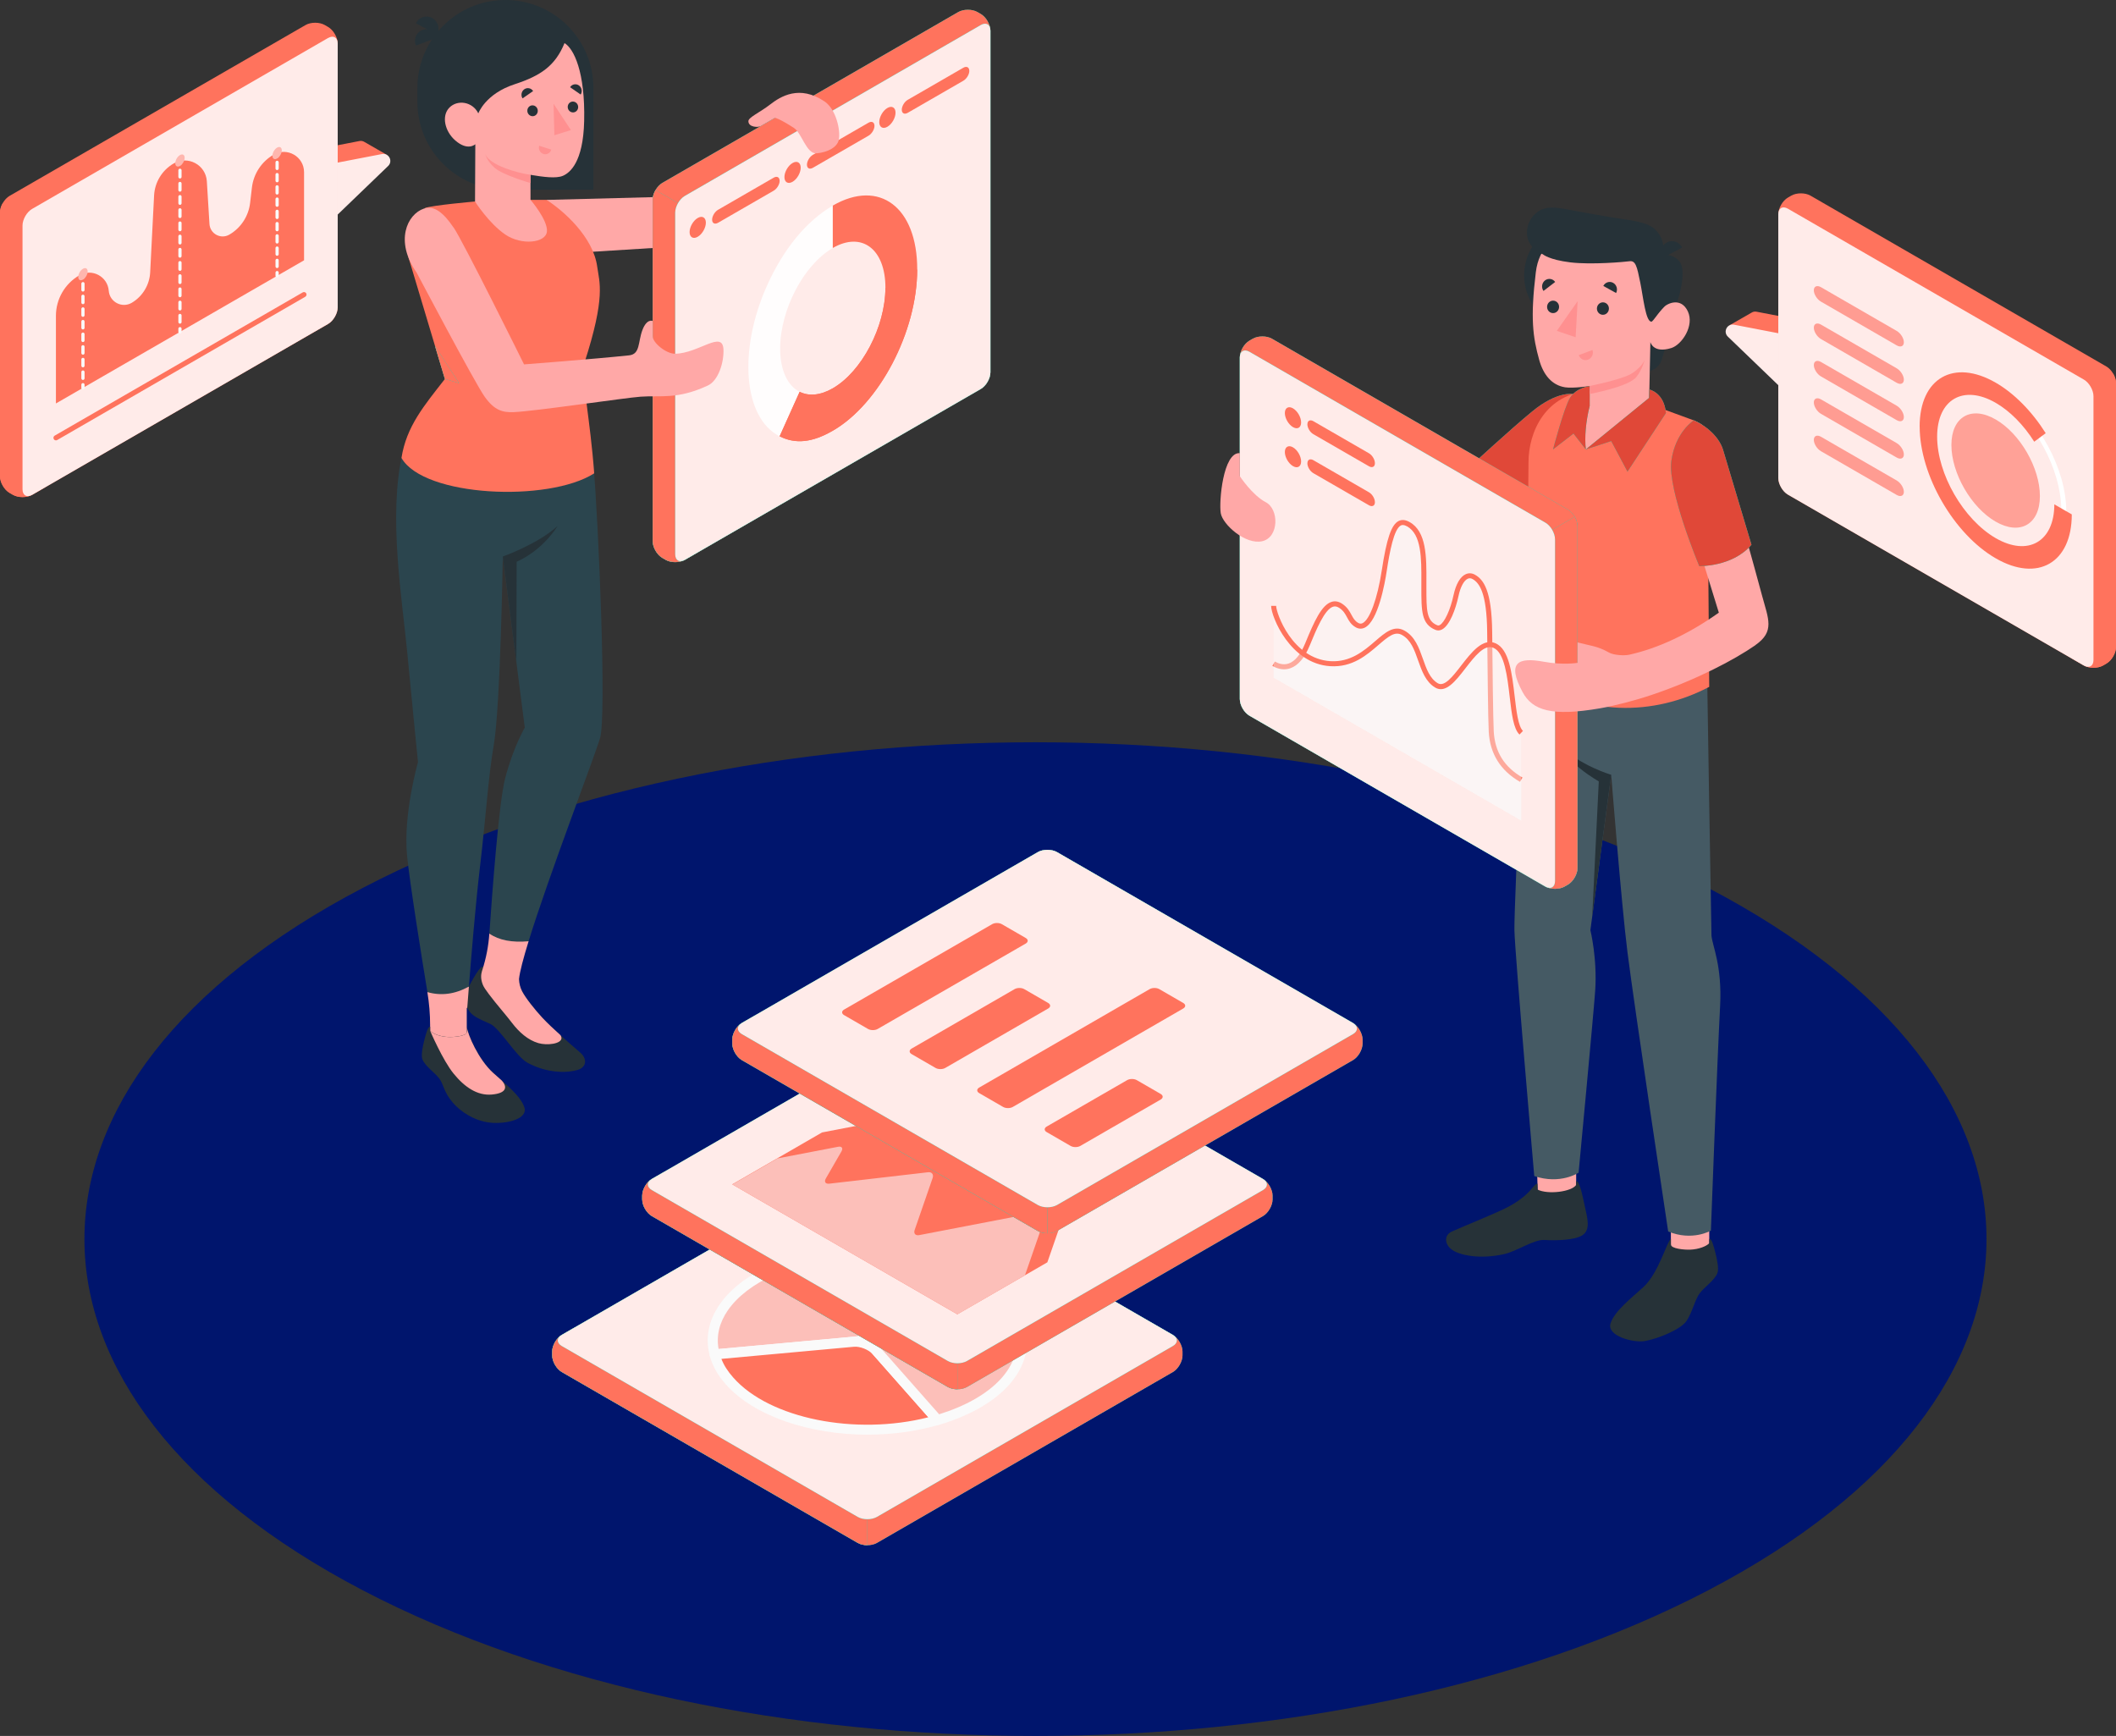 <?xml version="1.0" encoding="UTF-8"?>
<svg id="Layer_2" data-name="Layer 2" xmlns="http://www.w3.org/2000/svg" viewBox="0 0 514.98 422.47">
  <rect x="0" y="0" width="514.98" height="422.47" fill="#333333" stroke="none"/>
  <defs>
    <style>
      .cls-1 {
        fill: #ffa8a7;
      }

      .cls-2, .cls-3 {
        fill: #fcbfb9;
      }

      .cls-2, .cls-4, .cls-5 {
        fill-rule: evenodd;
      }

      .cls-6 {
        fill: #e04838;
      }

      .cls-7, .cls-8, .cls-9 {
        fill: #fafafa;
      }

      .cls-10 {
        fill: #ffebe9;
      }

      .cls-8 {
        opacity: .5;
      }

      .cls-11, .cls-4 {
        fill: #2b454e;
      }

      .cls-12 {
        fill: #263238;
      }

      .cls-13 {
        fill: #ff9090;
      }

      .cls-14, .cls-5 {
        fill: #ff735d;
      }

      .cls-15 {
        fill: #fff;
      }

      .cls-9 {
        opacity: .4;
      }

      .cls-16 {
        fill: #455a64;
      }

      .cls-17 {
        fill: #00156d;
      }

      .cls-18 {
        fill: #ffa197;
      }

      .cls-19 {
        fill: #00dfbf;
      }

      .cls-20 {
        fill: #ff9c92;
      }

      .cls-21 {
        fill: #ffb6ae;
      }

      .cls-22 {
        fill: #fffdfd;
      }
    </style>
  </defs>
  <g id="Layer_1-2" data-name="Layer 1">
    <g>
      <path class="cls-17" d="M88.34,387.06c90.39,47.22,236.94,47.22,327.33,0,90.39-47.22,90.39-123.78,0-171-90.39-47.22-236.94-47.22-327.33,0-90.39,47.22-90.39,123.78,0,171Z"/>
      <g>
        <g>
          <path class="cls-14" d="M438.28,90.59v-12.65s-10.79-2.08-10.79-2.08c-.46-.09-.87.02-1.21.23h0s-5.38,3.09-5.38,3.09l7,1.42,10.38,9.99Z"/>
          <g>
            <path class="cls-14" d="M511.84,161.96l.81-.47c1.29-.74,2.34-2.56,2.34-4.05v-64.19c0-1.49-1.05-3.3-2.34-4.05l-72.03-41.59c-1.29-.74-3.38-.74-4.67,0l-.81.47c-1.29.74-2.34,2.56-2.34,4.05v64.19c0,1.49,1.05,3.3,2.34,4.05l72.03,41.59c1.29.74,3.38.74,4.67,0Z"/>
            <path class="cls-14" d="M514.98,134.84v-41.59c0-.74-.26-1.57-.68-2.3l-10.27,5.93v63.26l3.14,1.81c1.29.74,3.38.74,4.67,0l.81-.47c1.29-.75,2.33-2.56,2.33-4.05v-22.6Z"/>
            <path class="cls-10" d="M435.13,50.79l72.03,41.59c1.29.74,2.34,2.56,2.34,4.05v64.19c0,1.49-1.05,2.09-2.34,1.35l-72.03-41.59c-1.29-.74-2.34-2.56-2.34-4.05V52.14c0-1.49,1.05-2.09,2.34-1.35Z"/>
          </g>
          <path class="cls-10" d="M432.8,93.75l-12.29-11.83c-1.22-1.18-.16-3.22,1.5-2.9l10.79,2.08v12.65Z"/>
        </g>
        <g>
          <path class="cls-15" d="M469.81,104.67c.3.27.29.74.29.74,0,10.05,7.19,22.11,15.78,27.33,8.93,5.43,16.03,1.37,15.78-9.11-.23-9.48-6.3-20.93-14.33-26.41l.48-.27v-.8c8.46,6,15.06,18.13,15.06,28.19,0,10.82-7.62,15.22-16.99,9.81-9.37-5.41-17.07-18.66-16.99-29.43.08-.4.63-.3.93-.03Z"/>
          <path class="cls-14" d="M467.19,103.82c0-11.79,8.3-16.58,18.51-10.69,4.48,2.58,8.8,6.95,12.17,12.29l-2.79,2.08c-2.59-4.11-5.92-7.47-9.37-9.46-7.86-4.54-14.26-.85-14.26,8.23s6.4,20.16,14.26,24.7c7.86,4.54,14.26.85,14.26-8.23l4.25,2.45c0,11.79-8.3,16.58-18.51,10.69-10.21-5.89-18.51-20.27-18.51-32.06Z"/>
          <path class="cls-18" d="M485.69,102.08c5.95,3.43,10.77,11.78,10.77,18.65s-4.82,9.65-10.77,6.22c-5.95-3.43-10.77-11.78-10.77-18.65,0-6.87,4.82-9.65,10.77-6.22Z"/>
        </g>
        <g>
          <path class="cls-20" d="M443.19,69.9l18.41,10.63c.97.56,1.75,1.8,1.75,2.77s-.78,1.31-1.75.75l-18.41-10.63c-.97-.56-1.75-1.8-1.75-2.77,0-.97.78-1.31,1.75-.75Z"/>
          <path class="cls-20" d="M443.19,79l18.41,10.63c.97.56,1.75,1.8,1.75,2.77s-.78,1.31-1.75.75l-18.41-10.63c-.97-.56-1.75-1.8-1.75-2.77,0-.97.78-1.31,1.75-.75Z"/>
          <path class="cls-20" d="M443.19,88.1l18.41,10.63c.97.56,1.75,1.8,1.75,2.77s-.78,1.31-1.75.75l-18.41-10.63c-.97-.56-1.75-1.8-1.75-2.77,0-.97.78-1.31,1.75-.75Z"/>
          <path class="cls-20" d="M443.19,97.2l18.41,10.63c.97.56,1.75,1.8,1.75,2.77s-.78,1.31-1.75.75l-18.41-10.63c-.97-.56-1.75-1.8-1.75-2.77,0-.97.78-1.31,1.75-.75Z"/>
          <path class="cls-20" d="M443.19,106.3l18.41,10.63c.97.56,1.75,1.8,1.75,2.77s-.78,1.31-1.75.75l-18.41-10.63c-.97-.56-1.75-1.8-1.75-2.77,0-.97.78-1.31,1.75-.75Z"/>
        </g>
      </g>
      <g>
        <g>
          <path class="cls-14" d="M76.7,49.05v-12.65s10.79-2.08,10.79-2.08c.46-.09.87.02,1.21.23h0s5.38,3.09,5.38,3.09l-7,1.42-10.38,9.99Z"/>
          <g>
            <path class="cls-14" d="M3.14,120.42l-.81-.47c-1.29-.74-2.34-2.56-2.34-4.05V51.72c0-1.49,1.05-3.3,2.34-4.05L74.37,6.09c1.29-.74,3.38-.74,4.67,0l.81.47c1.29.74,2.34,2.56,2.34,4.05v64.19c0,1.49-1.05,3.3-2.34,4.05L7.82,120.42c-1.29.74-3.38.74-4.67,0Z"/>
            <path class="cls-14" d="M0,93.31v-41.59c0-.74.26-1.57.68-2.3l10.27,5.93v63.26l-3.14,1.81c-1.29.74-3.38.74-4.67,0l-.81-.47C1.04,119.21,0,117.4,0,115.91v-22.6Z"/>
            <path class="cls-10" d="M79.84,9.25L7.82,50.84c-1.29.74-2.34,2.56-2.34,4.05v64.19c0,1.49,1.05,2.09,2.34,1.35l72.03-41.59c1.29-.74,2.34-2.56,2.34-4.05V10.6c0-1.49-1.05-2.09-2.34-1.35Z"/>
          </g>
          <path class="cls-10" d="M82.18,52.22l12.29-11.83c1.22-1.18.16-3.22-1.5-2.9l-10.79,2.08v12.65Z"/>
        </g>
        <g>
          <path class="cls-14" d="M13.61,98.19v-21.31c0-4.08,2.17-7.84,5.7-9.88h0c3.05-1.76,6.88.26,7.16,3.77h0c.22,2.75,3.25,4.32,5.62,2.91h0c2.63-1.57,4.31-4.35,4.46-7.41l.95-18.68c.16-3.23,1.94-6.16,4.74-7.79h0c3.47-2.03,7.85.31,8.1,4.32l.64,10.4c.15,2.38,2.75,3.78,4.82,2.59h0c2.81-1.62,4.69-4.49,5.07-7.71l.44-3.74c.39-3.36,2.35-6.34,5.29-8.03h0c3.29-1.89,7.4.48,7.4,4.28v21.44L13.61,98.19Z"/>
          <g>
            <g>
              <path class="cls-7" d="M20.19,67.89c-.21,0-.39-.17-.39-.39v-.77c0-.21.17-.39.39-.39s.39.17.39.39v.77c0,.21-.17.39-.39.39Z"/>
              <path class="cls-7" d="M20.19,92.47c-.21,0-.39-.17-.39-.39v-1.54c0-.21.17-.39.39-.39s.39.17.39.39v1.54c0,.21-.17.39-.39.39ZM20.19,89.4c-.21,0-.39-.17-.39-.39v-1.54c0-.21.17-.39.39-.39s.39.17.39.39v1.54c0,.21-.17.39-.39.39ZM20.19,86.32c-.21,0-.39-.17-.39-.39v-1.54c0-.21.17-.39.39-.39s.39.17.39.39v1.54c0,.21-.17.39-.39.39ZM20.19,83.25c-.21,0-.39-.17-.39-.39v-1.54c0-.21.17-.39.39-.39s.39.17.39.39v1.54c0,.21-.17.39-.39.39ZM20.19,80.18c-.21,0-.39-.17-.39-.39v-1.54c0-.21.17-.39.39-.39s.39.17.39.39v1.54c0,.21-.17.39-.39.39ZM20.19,77.11c-.21,0-.39-.17-.39-.39v-1.54c0-.21.17-.39.39-.39s.39.17.39.39v1.54c0,.21-.17.39-.39.39ZM20.19,74.03c-.21,0-.39-.17-.39-.39v-1.54c0-.21.17-.39.39-.39s.39.17.39.39v1.54c0,.21-.17.39-.39.39ZM20.19,70.96c-.21,0-.39-.17-.39-.39v-1.54c0-.21.17-.39.39-.39s.39.17.39.39v1.54c0,.21-.17.39-.39.39Z"/>
              <path class="cls-7" d="M20.19,94.78c-.21,0-.39-.17-.39-.39v-.77c0-.21.17-.39.39-.39s.39.17.39.39v.77c0,.21-.17.39-.39.39Z"/>
            </g>
            <path class="cls-21" d="M20.19,65.41c-.63.36-1.14,1.25-1.14,1.98s.51,1.03,1.14.66,1.14-1.25,1.14-1.98c0-.73-.51-1.03-1.14-.66Z"/>
          </g>
          <g>
            <g>
              <path class="cls-7" d="M43.8,40.22c-.21,0-.39-.17-.39-.39v-.77c0-.21.17-.39.39-.39s.39.17.39.39v.77c0,.21-.17.39-.39.39Z"/>
              <path class="cls-7" d="M43.8,78.77c-.21,0-.39-.17-.39-.39v-1.61c0-.21.17-.39.39-.39s.39.17.39.39v1.61c0,.21-.17.39-.39.39ZM43.8,75.56c-.21,0-.39-.17-.39-.39v-1.61c0-.21.17-.39.39-.39s.39.17.39.39v1.61c0,.21-.17.39-.39.39ZM43.8,72.34c-.21,0-.39-.17-.39-.39v-1.61c0-.21.17-.39.39-.39s.39.17.39.39v1.61c0,.21-.17.39-.39.39ZM43.8,69.13c-.21,0-.39-.17-.39-.39v-1.61c0-.21.17-.39.39-.39s.39.17.39.39v1.61c0,.21-.17.39-.39.39ZM43.8,65.92c-.21,0-.39-.17-.39-.39v-1.61c0-.21.17-.39.39-.39s.39.17.39.39v1.61c0,.21-.17.39-.39.39ZM43.8,62.71c-.21,0-.39-.17-.39-.39v-1.61c0-.21.17-.39.39-.39s.39.17.39.39v1.61c0,.21-.17.39-.39.39ZM43.8,59.5c-.21,0-.39-.17-.39-.39v-1.61c0-.21.17-.39.39-.39s.39.17.39.39v1.61c0,.21-.17.39-.39.39ZM43.8,56.28c-.21,0-.39-.17-.39-.39v-1.61c0-.21.17-.39.39-.39s.39.17.39.39v1.61c0,.21-.17.39-.39.39ZM43.8,53.07c-.21,0-.39-.17-.39-.39v-1.61c0-.21.17-.39.39-.39s.39.17.39.39v1.61c0,.21-.17.39-.39.39ZM43.8,49.86c-.21,0-.39-.17-.39-.39v-1.61c0-.21.17-.39.39-.39s.39.17.39.39v1.61c0,.21-.17.39-.39.39ZM43.8,46.65c-.21,0-.39-.17-.39-.39v-1.61c0-.21.17-.39.39-.39s.39.17.39.39v1.61c0,.21-.17.39-.39.39ZM43.8,43.44c-.21,0-.39-.17-.39-.39v-1.61c0-.21.17-.39.39-.39s.39.17.39.39v1.61c0,.21-.17.39-.39.39Z"/>
              <path class="cls-7" d="M43.8,81.15c-.21,0-.39-.17-.39-.39v-.77c0-.21.17-.39.39-.39s.39.17.39.39v.77c0,.21-.17.39-.39.39Z"/>
            </g>
            <path class="cls-21" d="M43.8,37.74c-.63.36-1.14,1.25-1.14,1.98s.51,1.03,1.14.66,1.14-1.25,1.14-1.98-.51-1.03-1.14-.66Z"/>
          </g>
          <g>
            <g>
              <path class="cls-7" d="M67.44,38.41c-.21,0-.39-.17-.39-.39v-.77c0-.21.17-.39.39-.39s.39.17.39.39v.77c0,.21-.17.39-.39.39Z"/>
              <path class="cls-7" d="M67.44,65.24c-.21,0-.39-.17-.39-.39v-1.49c0-.21.17-.39.39-.39s.39.17.39.39v1.49c0,.21-.17.39-.39.39ZM67.44,62.25c-.21,0-.39-.17-.39-.39v-1.49c0-.21.17-.39.39-.39s.39.17.39.39v1.49c0,.21-.17.39-.39.39ZM67.44,59.27c-.21,0-.39-.17-.39-.39v-1.49c0-.21.17-.39.39-.39s.39.17.39.39v1.49c0,.21-.17.39-.39.39ZM67.44,56.29c-.21,0-.39-.17-.39-.39v-1.49c0-.21.17-.39.39-.39s.39.17.39.39v1.49c0,.21-.17.39-.39.39ZM67.44,53.31c-.21,0-.39-.17-.39-.39v-1.49c0-.21.17-.39.39-.39s.39.17.39.39v1.49c0,.21-.17.39-.39.39ZM67.44,50.33c-.21,0-.39-.17-.39-.39v-1.49c0-.21.17-.39.39-.39s.39.17.39.39v1.49c0,.21-.17.39-.39.39ZM67.44,47.35c-.21,0-.39-.17-.39-.39v-1.49c0-.21.17-.39.39-.39s.39.17.39.39v1.49c0,.21-.17.39-.39.39ZM67.44,44.37c-.21,0-.39-.17-.39-.39v-1.49c0-.21.17-.39.39-.39s.39.17.39.39v1.49c0,.21-.17.39-.39.39ZM67.44,41.39c-.21,0-.39-.17-.39-.39v-1.49c0-.21.17-.39.39-.39s.39.17.39.39v1.49c0,.21-.17.39-.39.39Z"/>
              <path class="cls-7" d="M67.44,67.5c-.21,0-.39-.17-.39-.39v-.77c0-.21.17-.39.39-.39s.39.17.39.39v.77c0,.21-.17.39-.39.39Z"/>
            </g>
            <path class="cls-21" d="M67.44,35.93c-.63.36-1.14,1.25-1.14,1.98s.51,1.03,1.14.66c.63-.36,1.14-1.25,1.14-1.98,0-.73-.51-1.03-1.14-.66Z"/>
          </g>
          <path class="cls-14" d="M13.62,107.17c-.21,0-.42-.11-.53-.31-.17-.29-.07-.67.22-.84l60.37-34.86c.29-.17.67-.07.84.22.17.29.07.67-.22.84L13.92,107.09c-.1.06-.2.08-.31.08Z"/>
        </g>
      </g>
      <g>
        <g>
          <path class="cls-19" d="M208.75,283.29l-72.03,41.59c-1.29.74-2.34,2.56-2.34,4.05v.93c0,1.49,1.05,3.3,2.34,4.05l72.03,41.59c1.29.74,3.38.74,4.67,0l72.03-41.59c1.29-.74,2.34-2.56,2.34-4.05v-.93c0-1.49-1.05-3.3-2.34-4.05l-72.03-41.59c-1.29-.74-3.38-.74-4.67,0Z"/>
          <path class="cls-14" d="M208.75,283.29l-72.03,41.59c-1.29.74-2.34,2.56-2.34,4.05v.93c0,1.49,1.05,3.3,2.34,4.05l72.03,41.59c1.29.74,3.38.74,4.67,0l72.03-41.59c1.29-.74,2.34-2.56,2.34-4.05v-.93c0-1.49-1.05-3.3-2.34-4.05l-72.03-41.59c-1.29-.74-3.38-.74-4.67,0Z"/>
        </g>
        <g>
          <path class="cls-19" d="M139.87,323.06l-3.14,1.81c-1.29.74-2.34,2.56-2.34,4.05v.93c0,1.49,1.05,3.3,2.34,4.05l72.03,41.59c.65.37,1.49.56,2.34.56v-11.86l-71.22-41.12Z"/>
          <path class="cls-14" d="M139.87,323.06l-3.14,1.81c-1.29.74-2.34,2.56-2.34,4.05v.93c0,1.49,1.05,3.3,2.34,4.05l72.03,41.59c.65.37,1.49.56,2.34.56v-11.86l-71.22-41.12Z"/>
        </g>
        <g>
          <path class="cls-19" d="M208.75,283.29l-72.03,41.59c-1.29.74-1.29,1.95,0,2.7l72.03,41.59c1.29.74,3.38.74,4.67,0l72.03-41.59c1.29-.74,1.29-1.95,0-2.7l-72.03-41.59c-1.29-.74-3.38-.74-4.67,0Z"/>
          <path class="cls-10" d="M208.75,283.29l-72.03,41.59c-1.29.74-1.29,1.95,0,2.7l72.03,41.59c1.29.74,3.38.74,4.67,0l72.03-41.59c1.29-.74,1.29-1.95,0-2.7l-72.03-41.59c-1.29-.74-3.38-.74-4.67,0Z"/>
        </g>
        <g>
          <g>
            <path class="cls-2" d="M207.72,326.55l-33.8,3.09c-3.25-11.85,10.75-22.97,31.27-24.85,12.31-1.13,23.67,1,32.48,6.09l-23.68,13.67c-1.61.93-4.42,1.82-6.28,1.99Z"/>
            <path class="cls-7" d="M173.93,330.86c-.55,0-1.03-.36-1.18-.9-1.16-4.23-.34-8.54,2.38-12.47,5.18-7.48,16.38-12.68,29.95-13.92,12.63-1.15,24.12,1.01,33.21,6.25.38.22.61.62.61,1.06s-.23.84-.61,1.06l-23.68,13.67c-1.77,1.02-4.75,1.97-6.78,2.15h0l-33.8,3.09s-.08,0-.11,0ZM211.62,305.71c-2.06,0-4.17.1-6.31.29-12.67,1.16-23.46,6.09-28.16,12.88-2.08,3-2.85,6.24-2.26,9.43l32.73-2.99c1.67-.15,4.32-.99,5.78-1.83l21.79-12.58c-6.75-3.44-14.77-5.2-23.56-5.2Z"/>
          </g>
          <g>
            <path class="cls-5" d="M213.31,328.77l14.85,16.82c-18.51,5.45-41.16,1.2-50.59-9.49-1.89-2.14-2.99-4.09-3.64-6.46l33.8-3.09c1.85-.17,4.36.82,5.59,2.22Z"/>
            <path class="cls-7" d="M211.21,349.16c-14.08,0-27.71-4.49-34.57-12.26-2-2.27-3.2-4.41-3.9-6.95-.1-.35-.03-.72.17-1.02.21-.3.53-.49.89-.52l33.8-3.09c2.22-.21,5.14.95,6.62,2.63l14.85,16.82c.28.31.37.75.26,1.15-.12.4-.43.72-.83.83-5.54,1.63-11.45,2.4-17.29,2.4ZM175.57,330.71c.62,1.59,1.54,3.02,2.91,4.57,8.82,9.99,29.76,14.15,47.46,9.64l-13.55-15.35h0c-.97-1.1-3.1-1.95-4.56-1.81l-32.26,2.95Z"/>
          </g>
          <g>
            <path class="cls-2" d="M214.44,325.93l33.8-3.09c2.6,9.48-5.27,18.39-20.08,22.75l-14.85-16.82c-1.23-1.4-.73-2.67,1.13-2.84Z"/>
            <path class="cls-7" d="M228.16,346.81c-.35,0-.68-.15-.92-.41l-14.85-16.82c-.9-1.02-1.2-2.17-.81-3.14.39-.97,1.39-1.6,2.75-1.72l33.8-3.09c.59-.06,1.13.32,1.29.89,2.79,10.17-5.42,19.69-20.91,24.25-.11.03-.23.05-.35.05ZM214.55,327.15c-.47.04-.67.17-.71.21.01,0,.08.24.39.59l14.33,16.24c13.09-4.06,20.29-11.79,18.73-20.04l-32.73,2.99Z"/>
          </g>
          <g>
            <path class="cls-4" d="M214,324.55l23.68-13.67c5.88,3.39,9.25,7.22,10.55,11.96l-33.8,3.09c-1.85.17-2.05-.45-.44-1.38Z"/>
            <path class="cls-7" d="M213.89,327.19c-.77,0-1.82-.17-2.13-1.16-.43-1.34,1.13-2.24,1.64-2.53l23.68-13.67c.38-.22.84-.22,1.22,0,6.19,3.58,9.73,7.61,11.12,12.7.1.35.03.72-.17,1.02-.21.3-.53.49-.89.52l-33.8,3.09c-.15.01-.39.04-.66.04ZM237.67,312.3l-21.16,12.22,30.08-2.75c-1.4-3.63-4.28-6.68-8.92-9.46Z"/>
          </g>
        </g>
      </g>
      <g>
        <g>
          <g>
            <path class="cls-19" d="M230.67,245.34l-72.03,41.59c-1.29.74-2.34,2.56-2.34,4.05v.93c0,1.49,1.05,3.3,2.34,4.05l72.03,41.59c1.29.74,3.38.74,4.67,0l72.03-41.59c1.29-.74,2.34-2.56,2.34-4.05v-.93c0-1.49-1.05-3.3-2.34-4.05l-72.03-41.59c-1.29-.74-3.38-.74-4.67,0Z"/>
            <path class="cls-14" d="M230.67,245.34l-72.03,41.59c-1.29.74-2.34,2.56-2.34,4.05v.93c0,1.49,1.05,3.3,2.34,4.05l72.03,41.59c1.29.74,3.38.74,4.67,0l72.03-41.59c1.29-.74,2.34-2.56,2.34-4.05v-.93c0-1.49-1.05-3.3-2.34-4.05l-72.03-41.59c-1.29-.74-3.38-.74-4.67,0Z"/>
          </g>
          <g>
            <path class="cls-19" d="M161.78,285.11l-3.14,1.81c-1.29.74-2.34,2.56-2.34,4.05v.93c0,1.49,1.05,3.3,2.34,4.05l72.03,41.59c.65.37,1.49.56,2.34.56v-11.86l-71.22-41.12Z"/>
            <path class="cls-14" d="M161.78,285.11l-3.14,1.81c-1.29.74-2.34,2.56-2.34,4.05v.93c0,1.49,1.05,3.3,2.34,4.05l72.03,41.59c.65.37,1.49.56,2.34.56v-11.86l-71.22-41.12Z"/>
          </g>
          <g>
            <path class="cls-19" d="M230.67,245.34l-72.03,41.59c-1.29.74-1.29,1.95,0,2.7l72.03,41.59c1.29.74,3.38.74,4.67,0l72.03-41.59c1.29-.74,1.29-1.95,0-2.7l-72.03-41.59c-1.29-.74-3.38-.74-4.67,0Z"/>
            <path class="cls-10" d="M230.67,245.34l-72.03,41.59c-1.29.74-1.29,1.95,0,2.7l72.03,41.59c1.29.74,3.38.74,4.67,0l72.03-41.59c1.29-.74,1.29-1.95,0-2.7l-72.03-41.59c-1.29-.74-3.38-.74-4.67,0Z"/>
          </g>
        </g>
        <g>
          <path class="cls-14" d="M200.13,275.59l14.78-2.84c.91-.18,1.66.44,1.66,1.37v2.95c0,.93.75,1.6,1.67,1.49l24.04-2.78c.92-.11,1.43.52,1.12,1.4l-4.37,12.63c-.3.88.2,1.59,1.13,1.59h18.54c.93,0,1.44.71,1.13,1.59l-4.93,14.22-21.91,12.65-54.79-31.63,21.91-12.65Z"/>
          <path class="cls-3" d="M233,319.88l16.44-9.49,4.93-14.22c.3-.88-.19-1.45-1.1-1.27l-29.56,5.69c-.91.18-1.41-.4-1.1-1.27l4.37-12.63c.3-.88-.2-1.51-1.12-1.4l-24.04,2.78c-.92.11-1.3-.46-.83-1.27l3.79-6.57c.46-.8.1-1.32-.81-1.14l-14.78,2.84-10.96,6.33,54.79,31.63Z"/>
        </g>
      </g>
      <g>
        <g>
          <g>
            <path class="cls-19" d="M252.58,207.38l-72.03,41.59c-1.29.74-2.34,2.56-2.34,4.05v.93c0,1.49,1.05,3.3,2.34,4.05l72.03,41.59c1.29.74,3.38.74,4.67,0l72.03-41.59c1.29-.74,2.34-2.56,2.34-4.05v-.93c0-1.49-1.05-3.3-2.34-4.05l-72.03-41.59c-1.29-.74-3.38-.74-4.67,0Z"/>
            <path class="cls-14" d="M252.58,207.38l-72.03,41.59c-1.29.74-2.34,2.56-2.34,4.05v.93c0,1.49,1.05,3.3,2.34,4.05l72.03,41.59c1.29.74,3.38.74,4.67,0l72.03-41.59c1.29-.74,2.34-2.56,2.34-4.05v-.93c0-1.49-1.05-3.3-2.34-4.05l-72.03-41.59c-1.29-.74-3.38-.74-4.67,0Z"/>
          </g>
          <g>
            <path class="cls-19" d="M183.7,247.15l-3.14,1.81c-1.29.74-2.34,2.56-2.34,4.05v.93c0,1.49,1.05,3.3,2.34,4.05l72.03,41.59c.65.37,1.49.56,2.34.56v-11.86l-71.22-41.12Z"/>
            <path class="cls-14" d="M183.7,247.15l-3.14,1.81c-1.29.74-2.34,2.56-2.34,4.05v.93c0,1.49,1.05,3.3,2.34,4.05l72.03,41.59c.65.37,1.49.56,2.34.56v-11.86l-71.22-41.12Z"/>
          </g>
          <g>
            <path class="cls-19" d="M252.58,207.38l-72.03,41.59c-1.29.74-1.29,1.95,0,2.7l72.03,41.59c1.29.74,3.38.74,4.67,0l72.03-41.59c1.29-.74,1.29-1.95,0-2.7l-72.03-41.59c-1.29-.74-3.38-.74-4.67,0Z"/>
            <path class="cls-10" d="M252.58,207.38l-72.03,41.59c-1.29.74-1.29,1.95,0,2.7l72.03,41.59c1.29.74,3.38.74,4.67,0l72.03-41.59c1.29-.74,1.29-1.95,0-2.7l-72.03-41.59c-1.29-.74-3.38-.74-4.67,0Z"/>
          </g>
        </g>
        <g>
          <path class="cls-14" d="M205.43,245.7l36.04-20.79c.65-.37,1.69-.37,2.34,0l5.83,3.37c.64.37.64.98,0,1.35l-36.04,20.79c-.65.37-1.69.37-2.34,0l-5.83-3.37c-.64-.37-.64-.98,0-1.35Z"/>
          <path class="cls-14" d="M221.87,255.19l25.06-14.47c.65-.37,1.69-.37,2.34,0l5.83,3.37c.64.37.64.98,0,1.35l-25.06,14.47c-.65.37-1.69.37-2.34,0l-5.83-3.37c-.65-.37-.64-.98,0-1.35Z"/>
          <path class="cls-14" d="M238.31,264.68l41.49-23.96c.65-.37,1.69-.37,2.34,0l5.83,3.37c.64.37.64.98,0,1.35l-41.49,23.96c-.65.37-1.69.37-2.34,0l-5.83-3.37c-.64-.37-.64-.98,0-1.35Z"/>
          <path class="cls-14" d="M254.74,274.17l19.58-11.3c.65-.37,1.69-.37,2.34,0l5.83,3.37c.64.37.64.98,0,1.35l-19.58,11.3c-.65.37-1.69.37-2.34,0l-5.83-3.37c-.65-.37-.64-.98,0-1.35Z"/>
        </g>
      </g>
      <g>
        <g>
          <circle class="cls-12" cx="384.23" cy="67.02" r="13.27" transform="translate(226.23 423.62) rotate(-76)"/>
          <rect class="cls-1" x="406.65" y="291.49" width="9.34" height="16"/>
          <polygon class="cls-1" points="383.6 290.63 374.26 290.96 373.79 274.03 383.6 273.71 383.6 290.63"/>
          <path class="cls-16" d="M415.38,154.39c0,8.92,1.15,73.3,1.15,73.3.22,2.57,2.62,7.3,2.1,17.16-.71,13.4-2.24,54.64-2.24,54.64,0,0-4.54,2.65-10.4.21,0,0-8.25-54.8-9.92-68.08-1.46-11.59-3.94-43.06-3.94-43.06l-5.07,37.82s1.72,6.91,1.16,14.85c-.44,6.14-4.03,44.16-4.03,44.16,0,0-4.4,2.98-10.79.83,0,0-4.72-54.21-4.83-59.84-.12-6.42,3.11-71.99,3.11-71.99h43.71Z"/>
          <g>
            <path class="cls-19" d="M372.96,100.08c-5.48,4.5-15.37,13.64-15.37,13.64l15.44,8.5,9.81-26.33s-3.85-.76-9.87,4.19Z"/>
            <path class="cls-6" d="M372.96,100.08c-5.48,4.5-15.37,13.64-15.37,13.64l15.44,8.5,9.81-26.33s-3.85-.76-9.87,4.19Z"/>
          </g>
          <path class="cls-14" d="M412.21,102.3s3.5,3.5,3.5,11.98v18.31l.27,34.57c-13.41,7.07-30.35,7.48-44.66-2.97,0,0,.68-44.44.68-51.72s4.06-16.74,15.22-17.39l14.42,3.35,10.57,3.87Z"/>
          <g>
            <g>
              <path class="cls-12" d="M407.16,76.45s-2.15,10.1-3.01,11.76c-.86,1.66-2.64,2.13-2.64,2.13l.15-7.1,5.5-6.79Z"/>
              <path class="cls-12" d="M404.46,61.99s2.32-.4,4.12,1.45c1.77,1.81.78,7.47-1.42,13.02l-4.05.46,1.35-14.93Z"/>
              <path class="cls-1" d="M401.9,76.92c.81.48,1.97-1.07,2.97-2.12,1-1.05,4.27-2.48,5.9.96,1.66,3.5-1.44,8.13-4.01,8.94-4.43,1.39-5.1-1.45-5.1-1.45l-.34,16-15.37,10.13s-.99-5.56.94-10.56v-4.87s-4.01.61-5.97.31c-3.26-.5-5.31-3.08-6.3-6.61-1.59-5.67-2.19-10.25-.84-21.4,1.48-12.22,15.69-12.35,23.37-7.52,7.68,4.83,4.75,18.2,4.75,18.2Z"/>
              <g>
                <g>
                  <path class="cls-19" d="M385.95,109.37l15.42-12.56.04-2.01s3.58.71,4.04,5.72l-9.36,14.26-3.96-7.43-6.19,2.02Z"/>
                  <path class="cls-19" d="M386.9,93.94s-3.33.44-4.8,2.87-4.13,12.56-4.13,12.56l4.98-3.85,2.99,3.85c-.31-3.09-.02-6.59.94-10.56v-4.87Z"/>
                </g>
                <g>
                  <path class="cls-6" d="M385.95,109.37l15.42-12.56.04-2.01s3.58.71,4.04,5.72l-9.36,14.26-3.96-7.43-6.19,2.02Z"/>
                  <path class="cls-6" d="M386.9,93.94s-3.33.44-4.8,2.87-4.13,12.56-4.13,12.56l4.98-3.85,2.99,3.85c-.31-3.09-.02-6.59.94-10.56v-4.87Z"/>
                </g>
              </g>
              <path class="cls-12" d="M401.9,78.29c.41,0,1.96-2.57,2.97-3.49,1.4-1.27-.41-12.81-.41-12.81,0,0,1.35-2.87-1.35-5.84-1.92-2.11-5.12-2.35-10.6-3.21-2.87-.45-7.23-1.26-10.09-1.79-3.43-.64-6.26-1.31-8.68.79-1.88,1.64-2.69,4.53-1.68,6.8.24.53.58,1.02.97,1.45.69.77,1.48,1.38,2.46,1.7,0,0,1.49,1.33,6.69,1.96,5.2.63,13.29-.12,14.39-.27,1.51-.21,1.83,1.25,2.64,5.24.71,3.5,1.3,9.44,2.68,9.46Z"/>
              <path class="cls-12" d="M404.46,62.88l4.91-2.64c-.7-1.41-2.36-1.96-3.72-1.23-1.36.73-1.89,2.46-1.19,3.86Z"/>
              <path class="cls-13" d="M386.9,93.94s7.28-1.47,9.83-2.82c1.7-.91,3.11-2.48,3.52-3.48,0,0-.48,2.16-2,4.11-1.86,2.38-11.35,4.13-11.35,4.13v-1.94Z"/>
            </g>
            <g>
              <path class="cls-12" d="M388.65,75.1c0,.84.65,1.51,1.46,1.51.81,0,1.46-.68,1.46-1.52s-.65-1.51-1.46-1.51c-.81,0-1.46.68-1.46,1.52Z"/>
              <path class="cls-12" d="M390.2,69.59l3.12,1.72c.46-.9.13-2.01-.73-2.48-.86-.48-1.93-.13-2.39.76Z"/>
              <path class="cls-13" d="M387.56,85.18l-3.33,1.25c.33.95,1.34,1.45,2.26,1.1.92-.35,1.4-1.4,1.07-2.35Z"/>
              <path class="cls-12" d="M375.64,70.81l2.85-2.19c-.58-.82-1.69-.98-2.47-.38-.79.61-.95,1.76-.37,2.57Z"/>
              <path class="cls-12" d="M376.52,74.69c0,.84.65,1.51,1.46,1.51.81,0,1.46-.68,1.46-1.52s-.65-1.51-1.46-1.51c-.81,0-1.46.68-1.46,1.52Z"/>
              <polygon class="cls-13" points="383.95 73.3 383.47 82.08 378.89 80.52 383.95 73.3"/>
            </g>
          </g>
          <path class="cls-12" d="M406.65,302.87v-1.34c-.89.39-2.97,8.32-6.68,11.7-2.95,2.69-6.97,5.79-7.99,8.79-1.06,3.12,5.6,4.84,8.35,4.35,3.2-.57,8.75-2.82,10.14-4.91,1.39-2.09,2.04-5.17,3.18-6.7,1.13-1.53,3.74-3.24,4.35-5.01.34-.97-.06-3.1-.53-4.91-.43-1.65-.9-3.47-1.47-3.31,0,.2,0,1.02,0,1.02-.68.75-2.56,1.5-4.67,1.58-1.37.05-4.68-.22-4.67-1.26Z"/>
          <path class="cls-12" d="M374.16,288.07c-.49.02-.88.7-1.95,1.86-1.29,1.4-3.41,2.91-5.5,3.96-3.5,1.75-10.3,4.45-13.38,5.83-1.92.87-1.83,3.19.16,4.51,1.99,1.32,6.79,2.27,12.55.99,3.14-.7,7.23-3.6,9.81-3.45,2.59.16,7.43.12,9.34-1.2,1.91-1.32,1.15-4.13.61-6.54-.59-2.64-1.33-6.75-2.2-6.57v.91c-1.12,1.7-6.92,2.39-9.39,1.14l-.05-1.44Z"/>
          <path class="cls-12" d="M392.13,188.55s-7.47-2.1-13.01-7.46c0,0,2.51,4.7,9.98,9.08l-1.6,32.97,4.63-34.59Z"/>
        </g>
        <g>
          <g>
            <path class="cls-19" d="M380.78,215.76l.81-.47c1.29-.74,2.34-2.56,2.34-4.05v-83.17c0-1.49-1.05-3.3-2.34-4.05l-72.03-41.59c-1.29-.74-3.38-.74-4.67,0l-.81.47c-1.29.74-2.34,2.56-2.34,4.05v83.17c0,1.49,1.05,3.3,2.34,4.05l72.03,41.59c1.29.74,3.38.74,4.67,0Z"/>
            <path class="cls-14" d="M380.78,215.76l.81-.47c1.29-.74,2.34-2.56,2.34-4.05v-83.17c0-1.49-1.05-3.3-2.34-4.05l-72.03-41.59c-1.29-.74-3.38-.74-4.67,0l-.81.47c-1.29.74-2.34,2.56-2.34,4.05v83.17c0,1.49,1.05,3.3,2.34,4.05l72.03,41.59c1.29.74,3.38.74,4.67,0Z"/>
          </g>
          <g>
            <path class="cls-19" d="M383.92,169.66v-41.59c0-.74-.26-1.57-.68-2.3l-10.27,5.93v82.24l3.14,1.81c1.29.74,3.38.74,4.67,0l.81-.47c1.29-.75,2.33-2.56,2.33-4.05v-41.59Z"/>
            <path class="cls-14" d="M383.92,169.66v-41.59c0-.74-.26-1.57-.68-2.3l-10.27,5.93v82.24l3.14,1.81c1.29.74,3.38.74,4.67,0l.81-.47c1.29-.75,2.33-2.56,2.33-4.05v-41.59Z"/>
          </g>
          <g>
            <path class="cls-19" d="M304.08,85.61l72.03,41.59c1.29.74,2.34,2.56,2.34,4.05v83.17c0,1.49-1.05,2.09-2.34,1.35l-72.03-41.59c-1.29-.74-2.34-2.56-2.34-4.05v-83.17c0-1.49,1.05-2.09,2.34-1.35Z"/>
            <path class="cls-10" d="M304.08,85.61l72.03,41.59c1.29.74,2.34,2.56,2.34,4.05v83.17c0,1.49-1.05,2.09-2.34,1.35l-72.03-41.59c-1.29-.74-2.34-2.56-2.34-4.05v-83.17c0-1.49,1.05-2.09,2.34-1.35Z"/>
          </g>
          <path class="cls-8" d="M309.96,161.52c2.25,1.3,5.68,1.55,8.27-4.78,2.59-6.33,4.91-11.43,8.09-9.3,2.21,1.49,1.92,3.51,3.9,4.66,3.11,1.8,5.55-5.94,6.65-13.16,1.56-10.25,3.07-12.93,5.86-11.39,4.15,2.3,3.8,9.12,3.8,15.38,0,5.61,0,8.54,3.05,9.78,2.02.83,3.98-4.04,4.78-7.8.81-3.75,2.56-5.56,4.36-4.52,1.8,1.04,3.74,3.52,3.83,13.45.08,8.8.23,21.41.38,24.17.36,6.63,4.21,9.94,7.3,11.72v9.97l-60.26-34.79v-3.4Z"/>
          <path class="cls-14" d="M369.92,190.27c-4.76-2.74-7.31-6.85-7.6-12.21-.16-2.9-.3-16.4-.38-24.19-.09-9.71-1.94-12.01-3.53-12.93-.41-.24-.8-.27-1.18-.1-.95.42-1.8,2-2.27,4.22-.67,3.13-2.12,7.14-4,8.13-.54.28-1.09.32-1.61.1-3.43-1.4-3.43-4.58-3.43-10.35v-1.38c.03-5.66.05-11.51-3.48-13.46-.82-.46-1.25-.34-1.5-.22-1.69.83-2.74,6.4-3.46,11.17-.43,2.82-2.08,12.14-5.35,13.71-.73.35-1.49.31-2.21-.11-1.13-.65-1.62-1.55-2.09-2.42-.44-.82-.86-1.6-1.85-2.26-.55-.37-1.04-.48-1.54-.32-2.07.63-4.13,5.67-5.64,9.34-1.27,3.1-2.88,5-4.79,5.65-1.38.47-2.89.27-4.35-.58l.61-1.06c.8.46,2.04.93,3.35.48,1.56-.53,2.92-2.2,4.05-4.96,2.15-5.24,3.98-9.31,6.42-10.05.85-.26,1.72-.1,2.58.48,1.24.83,1.78,1.82,2.25,2.7.42.78.79,1.46,1.62,1.94.37.22.72.24,1.07.07,1.75-.84,3.63-5.98,4.67-12.79,1.19-7.82,2.35-11.2,4.13-12.08.78-.38,1.64-.3,2.63.25,4.16,2.3,4.14,8.52,4.11,14.54v1.38c0,5.58,0,8.13,2.66,9.22.13.05.3.09.58-.05,1.16-.61,2.61-3.75,3.37-7.31.58-2.68,1.63-4.49,2.97-5.08.74-.33,1.54-.28,2.29.16,1.99,1.15,4.04,3.71,4.14,13.97.07,7.78.22,21.27.38,24.14.27,4.99,2.56,8.66,6.99,11.22l-.61,1.06Z"/>
          <path class="cls-9" d="M309.96,147.44c.02,2.15,4.25,13.49,13.81,14.07,9.56.58,13.09-10.07,17.72-7.52,4.63,2.55,3.77,10.2,8.08,12.8s8.95-12,14.16-9.68c5.21,2.32,3.4,18.29,6.49,21.2v21.39l-60.26-34.79v-17.48Z"/>
          <path class="cls-14" d="M369.81,178.77c-1.48-1.4-1.9-5-2.39-9.18-.59-5.03-1.26-10.73-3.92-11.91-2.24-1-4.59,2.05-6.87,4.99-2.36,3.05-4.8,6.2-7.37,4.65-2.29-1.39-3.22-4.02-4.12-6.56-.91-2.59-1.77-5.04-3.94-6.23-1.69-.93-3.2.26-5.73,2.45-2.83,2.44-6.34,5.49-11.73,5.15-9.66-.59-14.35-11.94-14.38-14.68h1.22c.02,1.79,3.91,12.89,13.23,13.46,4.88.29,8.2-2.56,10.86-4.86,2.47-2.13,4.6-3.98,7.12-2.59,2.58,1.42,3.56,4.2,4.51,6.89.86,2.45,1.68,4.76,3.6,5.92,1.63.98,3.64-1.6,5.76-4.35,2.45-3.16,5.22-6.74,8.33-5.36,3.3,1.47,3.98,7.27,4.64,12.89.42,3.61.86,7.34,2.02,8.43l-.84.89Z"/>
          <path class="cls-14" d="M314.68,99.38c1.09.63,1.98,2.17,1.98,3.43s-.89,1.78-1.98,1.14c-1.09-.63-1.98-2.17-1.98-3.43,0-1.26.89-1.78,1.98-1.14Z"/>
          <path class="cls-14" d="M318.18,103.25c0,.87.65,1.96,1.46,2.42l13.52,7.8c.81.47,1.46.13,1.46-.74,0-.87-.65-1.96-1.46-2.42l-13.51-7.8c-.81-.47-1.46-.13-1.46.74Z"/>
          <path class="cls-14" d="M314.68,108.87c1.09.63,1.98,2.17,1.98,3.43s-.89,1.78-1.98,1.14c-1.09-.63-1.98-2.17-1.98-3.43,0-1.26.89-1.78,1.98-1.14Z"/>
          <path class="cls-14" d="M318.18,112.74c0,.87.65,1.96,1.46,2.42l13.52,7.8c.81.47,1.46.13,1.46-.74s-.65-1.96-1.46-2.42l-13.51-7.8c-.81-.47-1.46-.13-1.46.74Z"/>
        </g>
        <g>
          <path class="cls-1" d="M427.2,157.01c4.79-3.33,3.18-6.35,1.65-12.02-10.44-38.59-12.08-40.74-16.64-42.69l-3.65,15.18,9.76,31.62c-7.3,5.18-14.82,8.7-21.82,10.24-1.24.27-3.76.11-4.87-.51-2.97-1.67-4.65-1.67-7.69-2.49v4.98s-3.54.59-8.19-.27c-6.3-1.17-9.07.13-5.21,7.35,2.42,4.52,7.11,6.01,18.88,3.98,3.39-.58,8.54-1.9,12.67-3.3,10.75-3.64,19.94-8.46,25.13-12.06Z"/>
          <g>
            <path class="cls-19" d="M412.21,102.3s-4.49,2.82-5.45,9.89c-.96,7.08,6.8,25.59,6.8,25.59,0,0,8.14.2,12.7-5.21,0,0-5.71-19.02-6.88-23-1.17-3.98-5.44-6.63-7.17-7.26Z"/>
            <path class="cls-6" d="M412.21,102.3s-4.49,2.82-5.45,9.89c-.96,7.08,6.8,25.59,6.8,25.59,0,0,8.14.2,12.7-5.21,0,0-5.71-19.02-6.88-23-1.17-3.98-5.44-6.63-7.17-7.26Z"/>
          </g>
        </g>
        <path class="cls-1" d="M301.74,110.27v5.62s3.04,4.63,6.31,6.33,3.24,8.53-.83,9.49c-4.07.96-9.65-4.05-10.12-6.81-.47-2.76.56-14.92,4.64-14.62Z"/>
      </g>
      <g>
        <path class="cls-1" d="M133.02,48.65l30.07-.78c1.06-.9,7.06-8.06,7.06-8.06,0,0,16.47-2.11,16.57-1.51.1.6-16.2,18.03-17.81,19.79-.89.97-1.71,1.75-3.85,1.88-4.26.26-27.74,1.73-27.74,1.73l-4.3-13.04Z"/>
        <g>
          <g>
            <g>
              <path class="cls-19" d="M162,136.24l-.81-.47c-1.29-.74-2.34-2.56-2.34-4.05V48.56c0-1.49,1.05-3.3,2.34-4.05L233.22,2.93c1.29-.74,3.38-.74,4.67,0l.81.47c1.29.74,2.34,2.56,2.34,4.05v83.17c0,1.49-1.05,3.3-2.34,4.05l-72.03,41.59c-1.29.74-3.38.74-4.67,0Z"/>
              <path class="cls-14" d="M162,136.24l-.81-.47c-1.29-.74-2.34-2.56-2.34-4.05V48.56c0-1.49,1.05-3.3,2.34-4.05L233.22,2.93c1.29-.74,3.38-.74,4.67,0l.81.47c1.29.74,2.34,2.56,2.34,4.05v83.17c0,1.49-1.05,3.3-2.34,4.05l-72.03,41.59c-1.29.74-3.38.74-4.67,0Z"/>
            </g>
            <g>
              <path class="cls-19" d="M158.85,90.14v-41.59c0-.74.26-1.57.68-2.3l10.27,5.93v82.24l-3.14,1.81c-1.29.74-3.38.74-4.67,0l-.81-.47c-1.29-.75-2.33-2.56-2.33-4.05v-41.59Z"/>
              <path class="cls-14" d="M158.85,90.14v-41.59c0-.74.26-1.57.68-2.3l10.27,5.93v82.24l-3.14,1.81c-1.29.74-3.38.74-4.67,0l-.81-.47c-1.29-.75-2.33-2.56-2.33-4.05v-41.59Z"/>
            </g>
            <g>
              <path class="cls-19" d="M238.7,6.09l-72.03,41.59c-1.29.74-2.34,2.56-2.34,4.05v83.17c0,1.49,1.05,2.09,2.34,1.35l72.03-41.59c1.29-.74,2.34-2.56,2.34-4.05V7.44c0-1.49-1.05-2.09-2.34-1.35Z"/>
              <path class="cls-10" d="M238.7,6.09l-72.03,41.59c-1.29.74-2.34,2.56-2.34,4.05v83.17c0,1.49,1.05,2.09,2.34,1.35l72.03-41.59c1.29-.74,2.34-2.56,2.34-4.05V7.44c0-1.49-1.05-2.09-2.34-1.35Z"/>
            </g>
          </g>
          <g>
            <path class="cls-22" d="M189.87,84.83c0-9.43,5.73-20.39,12.81-24.47v-10.31c-6.35,3.67-11.97,10.48-15.97,19.37-7.14,15.88-5.78,32.34,3.04,36.77l4.87-10.83c-2.9-1.46-4.75-5.17-4.75-10.53Z"/>
            <path class="cls-14" d="M202.68,50.04v10.31c7.07-4.08,12.81.25,12.81,9.68s-5.73,20.39-12.81,24.47c-3.05,1.76-5.86,1.95-8.06.85l-4.87,10.83c3.88,1.95,7.94,1.52,12.93-1.36,11.35-6.55,20.55-24.13,20.55-39.26s-9.2-22.08-20.55-15.53Z"/>
            <path class="cls-14" d="M202.68,104.83c11.35-6.55,20.54-24.13,20.54-39.26l-7.74,4.55c-.03,9.41-5.75,20.32-12.81,24.39-3.06,1.76-5.86,1.95-8.06.85l-4.87,10.83c3.88,1.95,7.94,1.52,12.93-1.36Z"/>
          </g>
          <g>
            <g>
              <path class="cls-14" d="M169.81,53.05c-1.09.63-1.98,2.17-1.98,3.43s.89,1.78,1.98,1.14c1.09-.63,1.98-2.17,1.98-3.43,0-1.26-.89-1.78-1.98-1.14Z"/>
              <path class="cls-14" d="M189.75,43.99c0,.87-.65,1.96-1.46,2.42l-13.52,7.8c-.81.47-1.46.13-1.46-.74,0-.87.65-1.96,1.46-2.42l13.51-7.8c.81-.47,1.46-.13,1.46.74Z"/>
            </g>
            <g>
              <path class="cls-14" d="M192.89,39.67c-1.09.63-1.98,2.17-1.98,3.43s.89,1.78,1.98,1.14c1.09-.63,1.98-2.17,1.98-3.43s-.89-1.78-1.98-1.14Z"/>
              <path class="cls-14" d="M212.83,30.61c0,.87-.65,1.96-1.46,2.42l-13.52,7.8c-.81.47-1.46.13-1.46-.74,0-.87.65-1.96,1.46-2.42l13.51-7.8c.81-.47,1.46-.13,1.46.74Z"/>
            </g>
            <g>
              <path class="cls-14" d="M215.97,26.28c-1.09.63-1.98,2.17-1.98,3.43s.89,1.78,1.98,1.14c1.09-.63,1.98-2.17,1.98-3.43,0-1.26-.89-1.78-1.98-1.14Z"/>
              <path class="cls-14" d="M235.91,17.23c0,.87-.65,1.96-1.46,2.42l-13.52,7.8c-.81.47-1.46.13-1.46-.74,0-.87.65-1.96,1.46-2.42l13.51-7.8c.81-.47,1.46-.13,1.46.74Z"/>
            </g>
          </g>
        </g>
        <g>
          <path class="cls-12" d="M144.42,46.18h-21.42c-11.83,0-21.42-9.59-21.42-21.42v-3.34c0-11.83,9.59-21.42,21.42-21.42h0c11.83,0,21.42,9.59,21.42,21.42v24.76Z"/>
          <path class="cls-12" d="M106.41,8.44l-5.18-2.78c.74-1.49,2.49-2.07,3.92-1.3,1.43.77,2,2.6,1.26,4.08Z"/>
          <path class="cls-12" d="M106.73,9.03l-5.51,2.06c-.63-1.53.09-3.24,1.61-3.81,1.52-.57,3.27.21,3.9,1.74Z"/>
          <path class="cls-1" d="M187.39,25.46c-2.44,1.9-5.25,3.09-5.25,4.03,0,1.48,2.34,1.58,3.01,1.19l3.49-2.01s1.12.22,4.57,2.46c1.98,1.29,3.02,6.43,5.59,6.18,2.67-.25,4.96-1.49,5.34-3.26.49-2.32-.68-7.48-3.45-9.35-6.11-4.13-10.72-1.24-13.28.75Z"/>
          <g>
            <path class="cls-12" d="M126.3,238.26c-.05.91.05,1.59.75,2.96.85,1.67,3.13,4.52,4.89,6.42,2.62,2.81,6.53,6.13,9.33,8.58,1.56,1.36,1.62,3.42-.61,4.14-2.23.72-7.16,1.03-12.27-1.71-2.78-1.5-6.75-8.41-9.07-9.46-2.66-1.2-4.16-1.81-5.06-3.03-1.35-1.83-1.69-3.21-.54-5.35,1.26-2.34,3.14-5.94,3.92-5.54l-.24.74c.61,1.91,5.81,4.12,8.47,3.59l.43-1.35Z"/>
            <path class="cls-1" d="M128.65,229.06c-1.28,4.14-2.15,7.43-2.34,9.23q.06,1.57.74,2.93c.85,1.66,3.13,4.51,4.9,6.42,1.27,1.36,2.85,2.85,4.47,4.3.15.25.23.48.23.68,0,1.46-3.55,1.85-5.63,1.24-2.54-.74-4.7-2.67-6.42-4.93-1.19-1.6-3.89-4.67-5.6-6.96-.73-.96-1.29-1.78-1.49-2.31-.6-1.5-.43-2.57-.22-3.3l.11-.34c.92-2.86,1.49-5.82,1.69-8.82"/>
            <path class="cls-1" d="M104.01,241.44c.44,2.68.67,5.39.67,8.11v6.01h8.92v-10.25s.09-.03.12-.06c0,0,.15-2.02.4-5.17"/>
            <path class="cls-11" d="M128.65,229.06c4.92-15.93,15.88-44.43,17.39-49.43,1.6-5.33-.33-51.93-1.63-66.86l-46.44-2.49c-3.54,15.14-.09,35.54,1.12,48.29,1.18,12.41,2.64,26.91,2.64,26.91,0,0-3.63,12.64-2.67,22.7.61,6.34,3.61,25.08,4.96,33.27,3.37.96,6.74.51,10.1-1.36.56-7.19,1.65-20.28,2.66-28.84,1.53-12.86,2.05-22.24,3.36-29.74,1.66-9.37,2.23-46.07,2.23-46.07l5.35,41.64s-2.82,4.76-4.79,12.38c-1.53,5.92-3.17,28.14-3.83,37.75,2.35,1.63,5.56,2.22,9.55,1.86Z"/>
            <path class="cls-12" d="M122.37,135.43s8.49-2.98,13.32-7.41c0,0-3.29,5.68-9.95,8.7l-.07,24.38-3.3-25.67"/>
            <path class="cls-14" d="M115.61,49.04s-10.71.93-12.22,1.61c7.69,8.42-4,11.91-4,11.91l8.89,29.67c-5.04,6.46-9.37,11.53-10.57,19.22,5.4,9.52,35.77,10.85,46.9,3.75-.97-13.29-3.13-22.81-2.41-26.8,5.3-16.32,3.65-19.74,3.15-23.47-.97-7.28-8.2-13.63-12.33-16.29h-3.85l-13.56.4Z"/>
            <g>
              <polygon class="cls-19" points="105.86 84.18 111.73 93.25 108.27 92.23 105.86 84.18"/>
              <polygon class="cls-14" points="105.86 84.18 111.73 93.25 108.27 92.23 105.86 84.18"/>
            </g>
            <path class="cls-12" d="M113.6,251.17v-1.28c.25,1.94,2.84,7.94,6.37,11.16,2.81,2.57,6.65,5.53,7.63,8.39,1.01,2.97-4.53,4.15-8.17,3.79-4.26-.43-7.58-2.98-9.15-4.79-2.31-2.65-2.27-4.47-3.35-5.93-1.08-1.46-3.57-3.09-4.15-4.78-.32-.93.06-2.96.51-4.68.41-1.58.86-3.31,1.4-3.16,0,.19,0,.97,0,.97.65.72,2.44,1.43,4.46,1.51,1.3.05,4.47-.21,4.46-1.2Z"/>
            <path class="cls-1" d="M104.68,250.87c.65.72,2.44,1.43,4.46,1.51,1.3.05,4.47-.21,4.46-1.2v-1.28c.25,1.94,2.84,7.94,6.37,11.16.67.61,1.41,1.25,2.14,1.9,1.5,1.67,1.07,3.12-2.44,3.42-3.52.3-6.61-1.82-9.27-5.09-2.67-3.27-5.72-10.43-5.72-10.43Z"/>
            <path class="cls-1" d="M137.39,10.49c2.26,1.34,5.06,7.03,4.78,18.96-.23,10.11-3.51,12.61-5.16,13.33s-4.82.28-7.9-.23v6.07s4.26,4.95,4,7.73c-.27,2.78-6.16,3.44-10.15.72-3.99-2.72-7.35-8.02-7.35-8.02l.07-13.95s-1.82,1.76-4.89-.93c-2.54-2.22-3.4-5.97-1.42-7.98,1.98-2.01,5.64-1.46,7.04,1.4,0,0,1.71-4.76,8.82-7.08,6.42-2.1,9.91-4.52,12.16-10.02Z"/>
            <path class="cls-12" d="M130.88,26.9c.04.73-.5,1.35-1.2,1.38-.7.03-1.3-.53-1.34-1.26-.04-.73.5-1.35,1.2-1.38s1.3.53,1.34,1.26Z"/>
            <path class="cls-13" d="M131.22,35.47l2.95.94c-.25.85-1.1,1.32-1.92,1.06-.82-.26-1.28-1.16-1.03-2Z"/>
            <path class="cls-12" d="M141.31,23l-2.57-1.78c.47-.73,1.43-.93,2.14-.44.71.49.91,1.49.44,2.22Z"/>
            <path class="cls-12" d="M127.18,23.94l2.57-1.78c-.47-.73-1.43-.93-2.14-.44-.71.49-.91,1.49-.44,2.22Z"/>
            <path class="cls-12" d="M140.71,25.98c.04.73-.5,1.35-1.2,1.38-.7.03-1.3-.53-1.34-1.26-.04-.73.5-1.35,1.2-1.38.7-.03,1.3.53,1.34,1.26Z"/>
            <polygon class="cls-13" points="134.72 25.25 134.92 32.91 138.95 31.66 134.72 25.25"/>
            <path class="cls-13" d="M129.11,42.54c-3.25-.43-9.94-2.35-10.98-4.99,0,0,.35,1.66,2.35,3.37,2,1.71,8.64,3.64,8.64,3.64v-2.02Z"/>
          </g>
        </g>
        <path class="cls-1" d="M110.4,55.36c2.4,3.54,17.14,33.32,17.14,33.32,0,0,16.86-1.28,25.57-2.2,2.74-.29,2.13-3.23,3.23-6.14,1.1-2.91,2.51-2.22,2.51-2.22v3.7c-.05,1.56,3.27,4.31,5.48,4.27,5.73-.11,11.51-5.8,11.74-1.07.15,3.02-1.17,7.6-3.83,8.82-7.42,3.43-11.38,2.35-16.32,2.7-3.81.27-25.66,3.54-30.86,3.76-2.75.12-4.73-.42-7.11-3.76-2.38-3.34-16.52-30.14-16.52-30.14-5.44-7.74-2.32-14.25,1.72-15.63,2.53-.87,4.84,1.06,7.23,4.6Z"/>
      </g>
    </g>
  </g>
</svg>